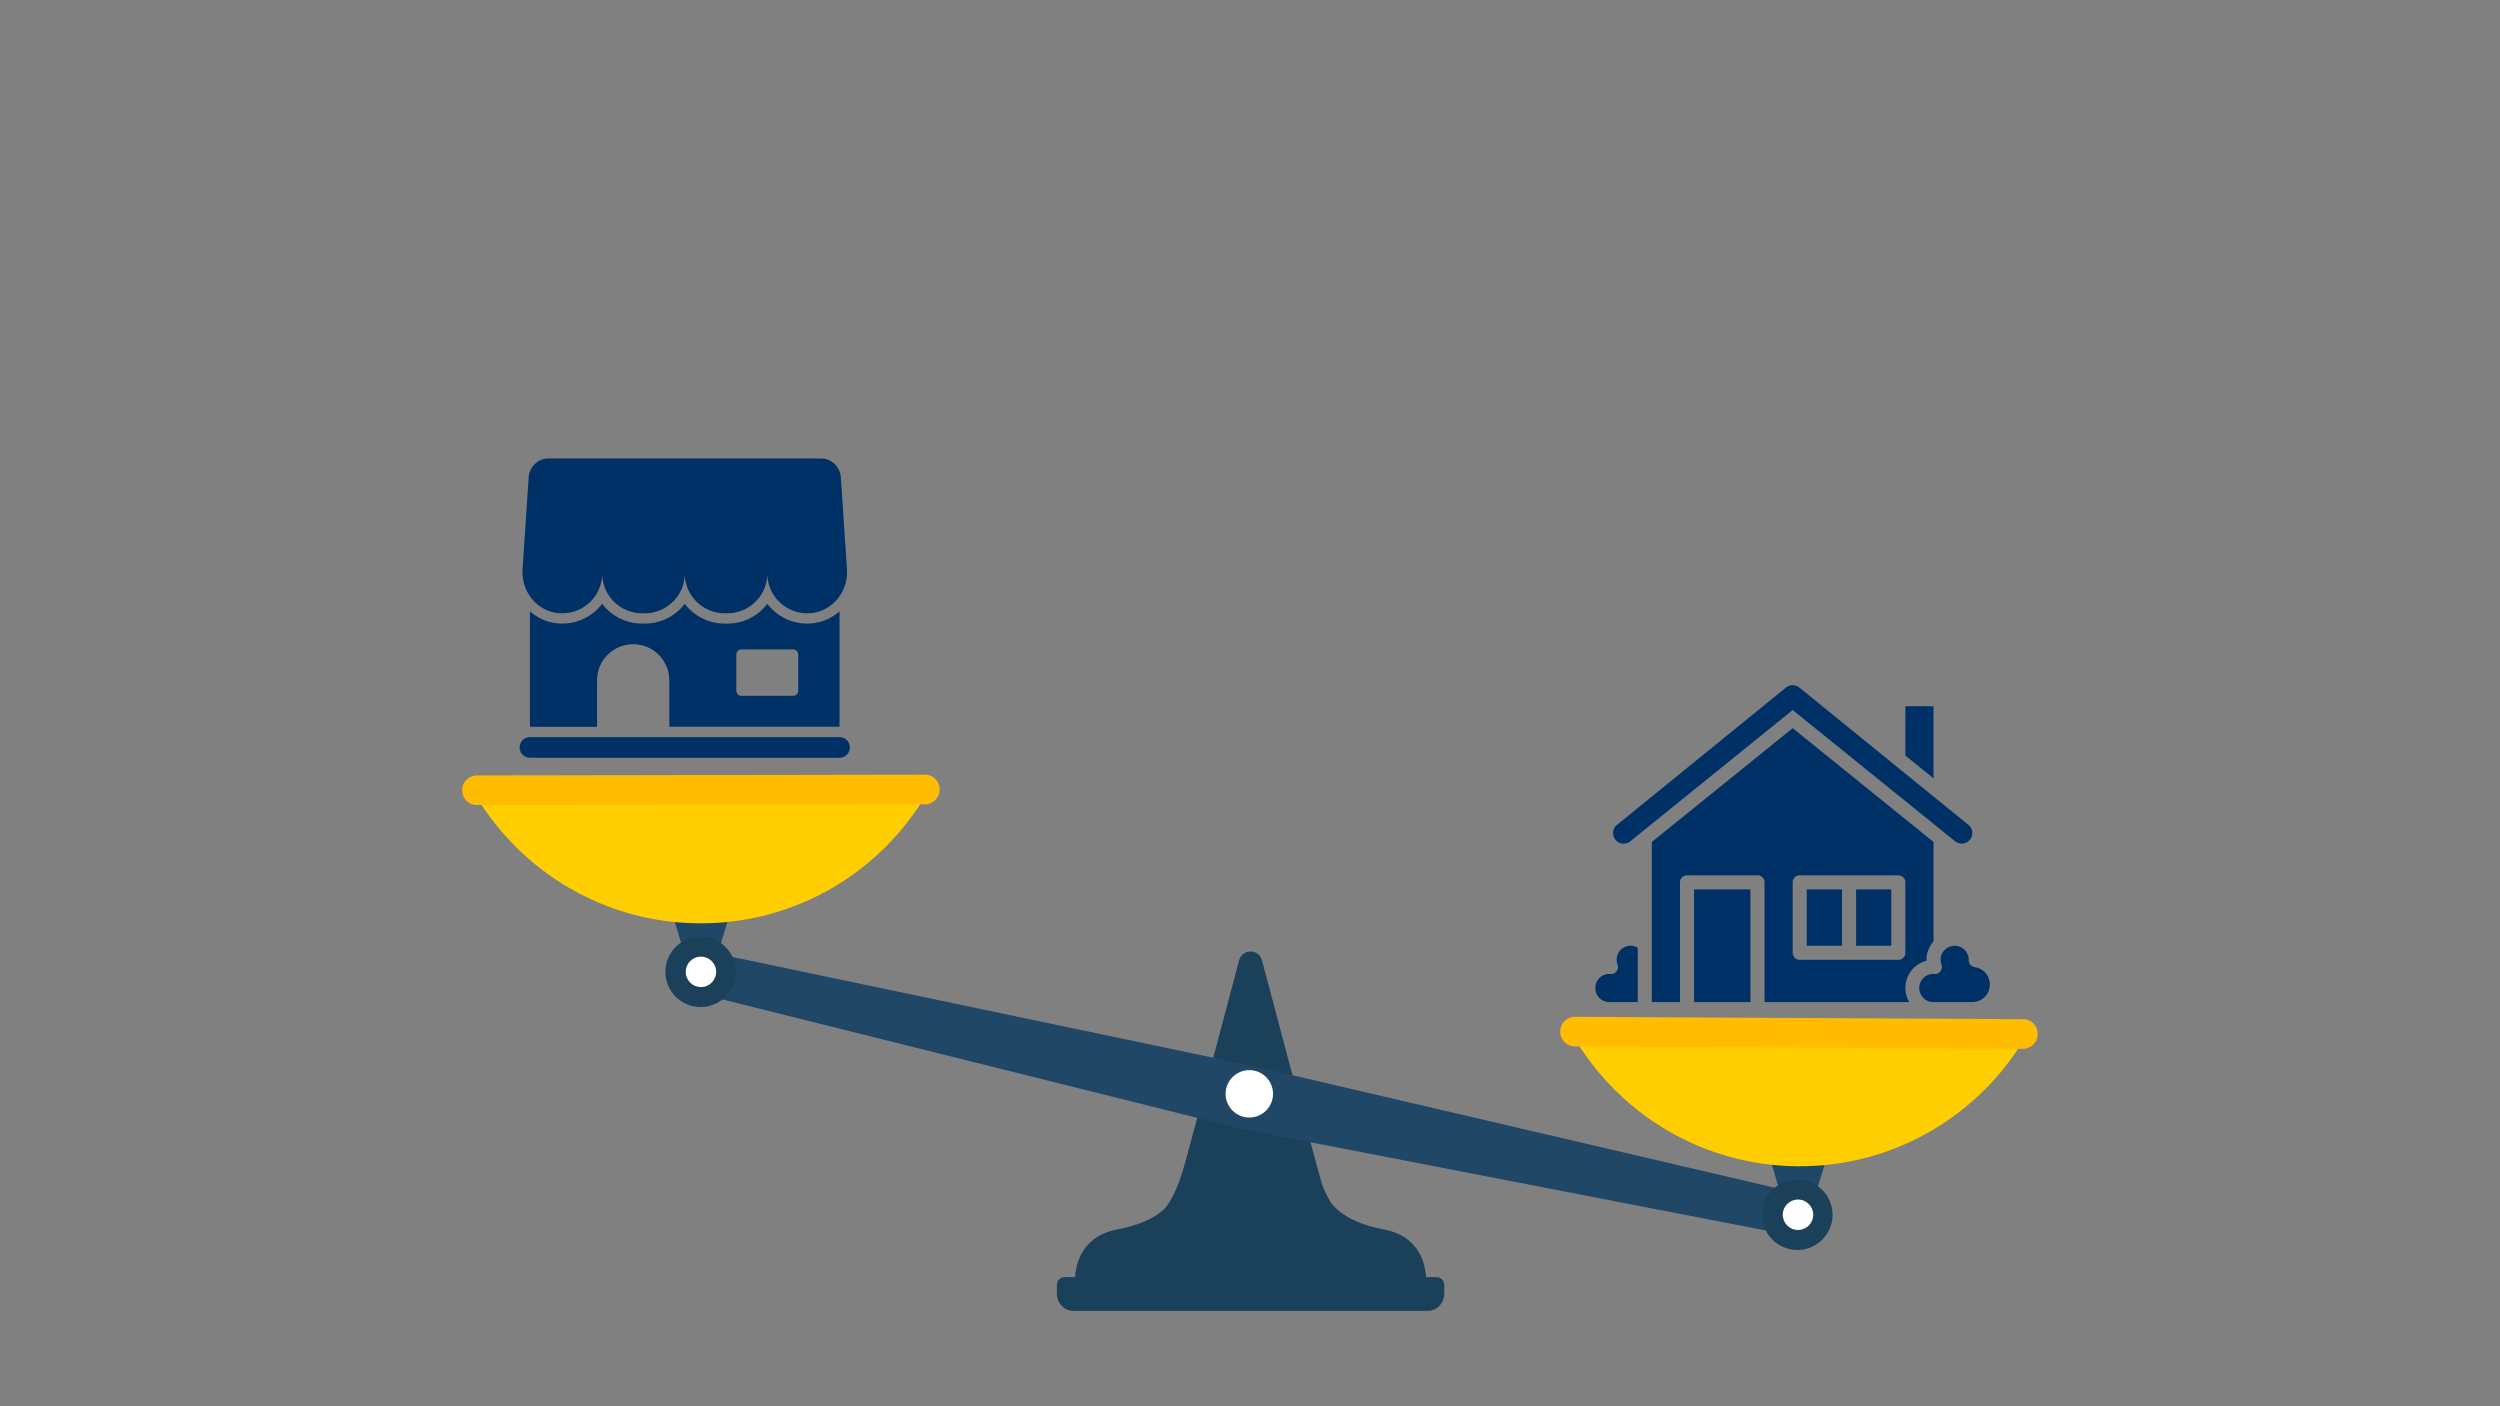 <svg xmlns="http://www.w3.org/2000/svg" width="2560" viewBox="0 0 1920 1080" height="1440" version="1.0"><rect x="0" y="0" width="1920" height="1080" fill="#808080" stroke="none"/><defs><clipPath id="a"><path d="M811 730h299v276.719H811Zm0 0"/></clipPath><clipPath id="b"><path d="M354.383 594.969H722V619H354.383Zm0 0"/></clipPath><clipPath id="c"><path d="M1198 780h366.973v26H1198Zm0 0"/></clipPath><clipPath id="d"><path d="M1301 683h44v86.7h-44Zm0 0"/></clipPath><clipPath id="e"><path d="M1473 726h56v43.7h-56Zm0 0"/></clipPath><clipPath id="f"><path d="M1268 559h217v210.7h-217Zm0 0"/></clipPath><clipPath id="g"><path d="M1225.328 726H1258v43.7h-32.672Zm0 0"/></clipPath><clipPath id="h"><path d="M399 352.086h254v229.5H399Zm0 0"/></clipPath></defs><path fill="#204766" d="m547.152 746.348 12.586-42.04-42.523.079 12.37 41.996 17.567-.035M1389.465 932.98l12.883-41.953-42.528-.226 12.078 42.094 17.567.085"/><g clip-path="url(#a)"><path fill="#1b405a" d="M1103.523 980.855h-8.257c-.989-13.035-6.993-31.875-32.618-36.699-20.746-3.91-32.671-11.176-39.851-19.601-2.074-3.086-4.692-7.809-7.473-14.89-9.191-32.56-46.133-172.169-46.133-172.169-2.379-9.012-15.171-9-17.55 0 0 0-28.047 106.086-41.223 154.652-6.906 25.641-14.281 34.5-16.793 36.903-.293.261-.586.511-.89.761-7.364 6.145-18.204 11.27-34.465 14.333-25.622 4.824-31.653 23.675-32.66 36.71h-8.258c-3.137 0-5.68 2.715-5.68 6.07v6.407c0 7.406 5.617 13.414 12.535 13.414h272.45c6.929 0 12.546-6.008 12.546-13.414v-6.406c0-3.356-2.543-6.07-5.68-6.07"/></g><path fill="#204766" d="M531.598 761.793 953.52 866.996l426.886 82.73c8.602 1.676 16.953-3.808 18.856-12.367l.066-.316c1.934-8.711-3.574-17.332-12.285-19.266l-422.922-98.664-425.05-89.086c-8.712-1.933-17.337 3.57-19.27 12.282l-.067.316c-1.89 8.547 3.368 17.04 11.864 19.168"/><path fill="#fff" d="M941.266 840.063c0-10.06 8.156-18.204 18.214-18.204 10.047 0 18.207 8.145 18.207 18.203 0 10.055-8.16 18.2-18.207 18.2-10.058 0-18.214-8.145-18.214-18.2"/><path fill="#1b405a" d="M511.012 746.414c-.032-14.934 12.058-27.062 26.992-27.086 14.945-.02 27.07 12.067 27.09 27 .035 14.934-12.055 27.05-26.992 27.086-14.934.02-27.067-12.066-27.09-27"/><path fill="#ffce00" d="M711.578 609.879C676.68 669.156 612.258 709 538.484 709.12c-73.777.117-138.328-39.5-173.425-98.664l346.52-.578"/><g clip-path="url(#b)"><path fill="#ffbc00" d="m366.18 595.531 344.226-.574c6.223-.012 11.274 5.027 11.285 11.25v.23c.012 6.211-5.027 11.274-11.254 11.282l-344.214.566c-6.223.012-11.274-5.027-11.286-11.238v-.23c-.011-6.223 5.028-11.274 11.243-11.286"/></g><path fill="#1b405a" d="M1353.328 932.797c.074-14.934 12.238-26.977 27.188-26.902 14.933.078 26.98 12.253 26.89 27.183-.074 14.934-12.25 26.977-27.187 26.902-14.934-.074-26.98-12.25-26.89-27.183"/><path fill="#ffce00" d="M1554.836 797.676c-35.313 59.023-100.004 98.414-173.777 98.011-73.778-.39-138.047-40.464-172.73-99.87l346.507 1.859"/><g clip-path="url(#c)"><path fill="#ffbc00" d="m1209.559 780.906 344.214 1.836c6.223.031 11.243 5.106 11.2 11.328v.227c-.035 6.21-5.106 11.23-11.32 11.195l-344.216-1.832c-6.222-.035-11.242-5.105-11.21-11.328v-.23c.035-6.211 5.105-11.227 11.332-11.196"/></g><path fill="#fff" d="M526.633 746.402c-.012-6.449 5.215-11.695 11.664-11.707 6.465-.011 11.7 5.215 11.71 11.664.013 6.461-5.214 11.696-11.667 11.707-6.461.012-11.695-5.21-11.707-11.664M1369.164 932.875c.043-6.453 5.3-11.656 11.75-11.621 6.465.031 11.668 5.297 11.633 11.75-.031 6.45-5.297 11.664-11.75 11.621-6.465-.035-11.668-5.29-11.633-11.75"/><g clip-path="url(#d)"><path fill="#003166" d="M1301.055 683.055h43.27v86.543h-43.27Zm0 0"/></g><g clip-path="url(#e)"><path fill="#003166" d="M1516.61 742.77a5.347 5.347 0 0 1-2.364-.934 5.328 5.328 0 0 1-1.68-1.906 5.372 5.372 0 0 1-.562-3.207 10.619 10.619 0 0 0-.277-2.051 10.54 10.54 0 0 0-.665-1.961 10.608 10.608 0 0 0-1.023-1.797 10.754 10.754 0 0 0-1.348-1.57 10.801 10.801 0 0 0-5.445-2.82 10.72 10.72 0 0 0-9.246 2.57 10.417 10.417 0 0 0-2.695 3.629 10.398 10.398 0 0 0-.934 4.422 9.995 9.995 0 0 0 .68 3.605c.156.41.258.832.308 1.266a5.4 5.4 0 0 1-.312 2.57 5.425 5.425 0 0 1-1.473 2.125 5.401 5.401 0 0 1-3.586 1.36 15.67 15.67 0 0 1-1.32-.114 10.758 10.758 0 0 0-4.129.879c-.652.281-1.273.621-1.86 1.023a10.846 10.846 0 0 0-2.945 3.028 10.875 10.875 0 0 0-1.563 3.922c-.128.699-.187 1.402-.179 2.113a10.941 10.941 0 0 0 .88 4.129 10.846 10.846 0 0 0 4.055 4.805c.593.386 1.221.71 1.882.972.66.266 1.34.461 2.039.59.699.129 1.402.187 2.113.18h29.75c.844 0 1.684-.075 2.516-.23.832-.157 1.64-.391 2.43-.7a13.427 13.427 0 0 0 4.261-2.676 13.522 13.522 0 0 0 1.684-1.887c.5-.683.933-1.406 1.3-2.168a13.514 13.514 0 0 0 .696-9.867 13.238 13.238 0 0 0-.98-2.328 13.311 13.311 0 0 0-1.4-2.105 13.352 13.352 0 0 0-1.769-1.809 13.399 13.399 0 0 0-4.383-2.476c-.8-.27-1.62-.465-2.457-.582Zm0 0"/></g><path fill="#003166" d="M1484.96 542.418h-21.636v37.816l21.637 17.578ZM1246.422 647.895a7.764 7.764 0 0 0 3.164-.387 7.745 7.745 0 0 0 2.742-1.621l124.453-100.578 124.285 100.421a8.225 8.225 0 0 0 4.329 2.036 8.26 8.26 0 0 0 1.613.078c.539-.032 1.07-.11 1.597-.242a8.357 8.357 0 0 0 1.516-.547 8.294 8.294 0 0 0 2.578-1.926 8.051 8.051 0 0 0 1.59-2.742 8.058 8.058 0 0 0 .422-3.149 7.971 7.971 0 0 0-.809-3.05 7.946 7.946 0 0 0-1.93-2.504l-129.675-105.329a8.45 8.45 0 0 0-5.567-2.164 8.046 8.046 0 0 0-5.316 2.024l-129.969 105.617a7.878 7.878 0 0 0-1.824 2.45 7.941 7.941 0 0 0-.762 2.956 8.083 8.083 0 0 0 .414 3.157 8.049 8.049 0 0 0 1.594 2.753 7.942 7.942 0 0 0 2.5 1.934 7.944 7.944 0 0 0 3.055.813ZM1425.46 683.055h27.048v43.27h-27.047ZM1387.598 683.055h27.047v43.27h-27.047Zm0 0"/><g clip-path="url(#f)"><path fill="#003166" d="M1479.55 737.824v-.68a21.11 21.11 0 0 1 1.41-7.562 21.223 21.223 0 0 1 4-6.574v-76.38l-108.179-87.41-108.18 87.415v122.965h21.633v-91.953a5.439 5.439 0 0 1 1.586-3.824c.25-.255.524-.477.82-.673a5.439 5.439 0 0 1 3.004-.914h54.09a5.44 5.44 0 0 1 3.824 1.586c.255.25.477.524.672.82.2.294.368.606.5.934.137.328.243.668.31 1.016.07.347.105.7.105 1.055v91.953h111.187c-1.984-3.336-2.984-6.942-3.008-10.82 0-1.188.098-2.372.297-3.548a21.49 21.49 0 0 1 .871-3.453c.387-1.125.863-2.21 1.426-3.261a21.571 21.571 0 0 1 4.348-5.61 21.492 21.492 0 0 1 5.925-3.906 21.666 21.666 0 0 1 3.36-1.176Zm-16.226-6.09c0 .356-.035.707-.105 1.055a5.427 5.427 0 0 1-.305 1.016 5.49 5.49 0 0 1-.5.933c-.2.297-.422.57-.676.82a5.372 5.372 0 0 1-2.77 1.481c-.347.07-.698.106-1.054.106h-75.726a5.439 5.439 0 0 1-3.004-.914 5.403 5.403 0 0 1-2.301-3.442 5.61 5.61 0 0 1-.102-1.055v-54.09c0-.355.035-.707.102-1.054a5.44 5.44 0 0 1 1.48-2.77c.254-.254.524-.476.82-.672a5.439 5.439 0 0 1 3.004-.914h75.727c.356 0 .707.036 1.055.106.351.07.687.172 1.015.308.329.133.641.301.938.5.293.196.566.418.816.672.254.25.477.524.676.82.195.294.363.606.5.934.133.328.238.668.305 1.016.07.347.105.7.105 1.055Zm0 0"/></g><g clip-path="url(#g)"><path fill="#003166" d="M1241.555 737.145a9.916 9.916 0 0 0 .683 3.605 5.4 5.4 0 0 1 .305 2.57c-.05.434-.156.856-.313 1.266-.156.406-.359.793-.605 1.152-.25.36-.54.684-.867.973-.328.293-.684.539-1.07.742-.391.203-.797.356-1.22.461-.425.102-.859.156-1.296.156-.262 0-1.082-.078-1.317-.113a10.795 10.795 0 0 0-5.988 1.902 10.846 10.846 0 0 0-3.922 4.91 10.864 10.864 0 0 0-.765 4.153 10.758 10.758 0 0 0 .879 4.129 10.752 10.752 0 0 0 4.05 4.804c.598.387 1.223.711 1.883.973.66.266 1.34.461 2.04.59.698.129 1.402.187 2.113.18h21.636v-41.782a10.505 10.505 0 0 0-5.41-1.492c-.707 0-1.41.07-2.11.207a10.84 10.84 0 0 0-3.898 1.617c-.59.395-1.136.844-1.64 1.344-.5.504-.95 1.051-1.344 1.64a10.84 10.84 0 0 0-1.617 3.898 10.98 10.98 0 0 0-.207 2.115Zm0 0"/></g><g clip-path="url(#h)"><path fill="#003166" d="M421.445 352.086h208.942c8.117 0 14.863 6.293 15.37 14.406l4.72 70.817c1.113 16.789-11.008 32.16-27.801 33.578-18.16 1.523-33.375-12.73-33.375-30.535 0 16.941-13.75 30.636-30.64 30.636h-2.13c-16.945 0-30.64-13.746-30.64-30.636 0 16.941-13.746 30.636-30.637 30.636h-2.133c-16.941 0-30.637-13.746-30.637-30.636 0 17.804-15.218 32.109-33.379 30.535-16.789-1.418-28.914-16.79-27.796-33.578l4.718-70.817c.555-8.113 7.305-14.406 15.418-14.406Zm92.578 206.101v-35.66c0-15.32-12.43-27.746-27.75-27.746-15.316 0-27.746 12.426-27.746 27.746v35.66h-51.539V469.52c5.887 5.12 13.242 8.52 21.457 9.23 1.118.102 2.285.152 3.399.152 12.48 0 23.59-5.933 30.64-15.168 7.051 9.235 18.16 15.168 30.637 15.168h2.133c12.476 0 23.586-5.933 30.637-15.168 7.05 9.235 18.16 15.168 30.64 15.168h2.13c12.48 0 23.589-5.933 30.64-15.168 7.05 9.235 18.156 15.168 30.636 15.168 1.118 0 2.231-.05 3.399-.152 8.168-.71 15.574-4.11 21.457-9.23v88.617h-130.77Zm51.485-27.746a3.964 3.964 0 0 0 3.957 3.957h39.617a3.964 3.964 0 0 0 3.957-3.957v-27.75a3.964 3.964 0 0 0-3.957-3.957h-39.617a3.964 3.964 0 0 0-3.957 3.957Zm79.285 35.66H406.988c-4.36 0-7.91 3.551-7.91 7.91 0 4.364 3.55 7.915 7.91 7.915h237.805c4.363 0 7.914-3.551 7.914-7.914 0-4.36-3.55-7.91-7.914-7.91Zm0 0"/></g></svg>